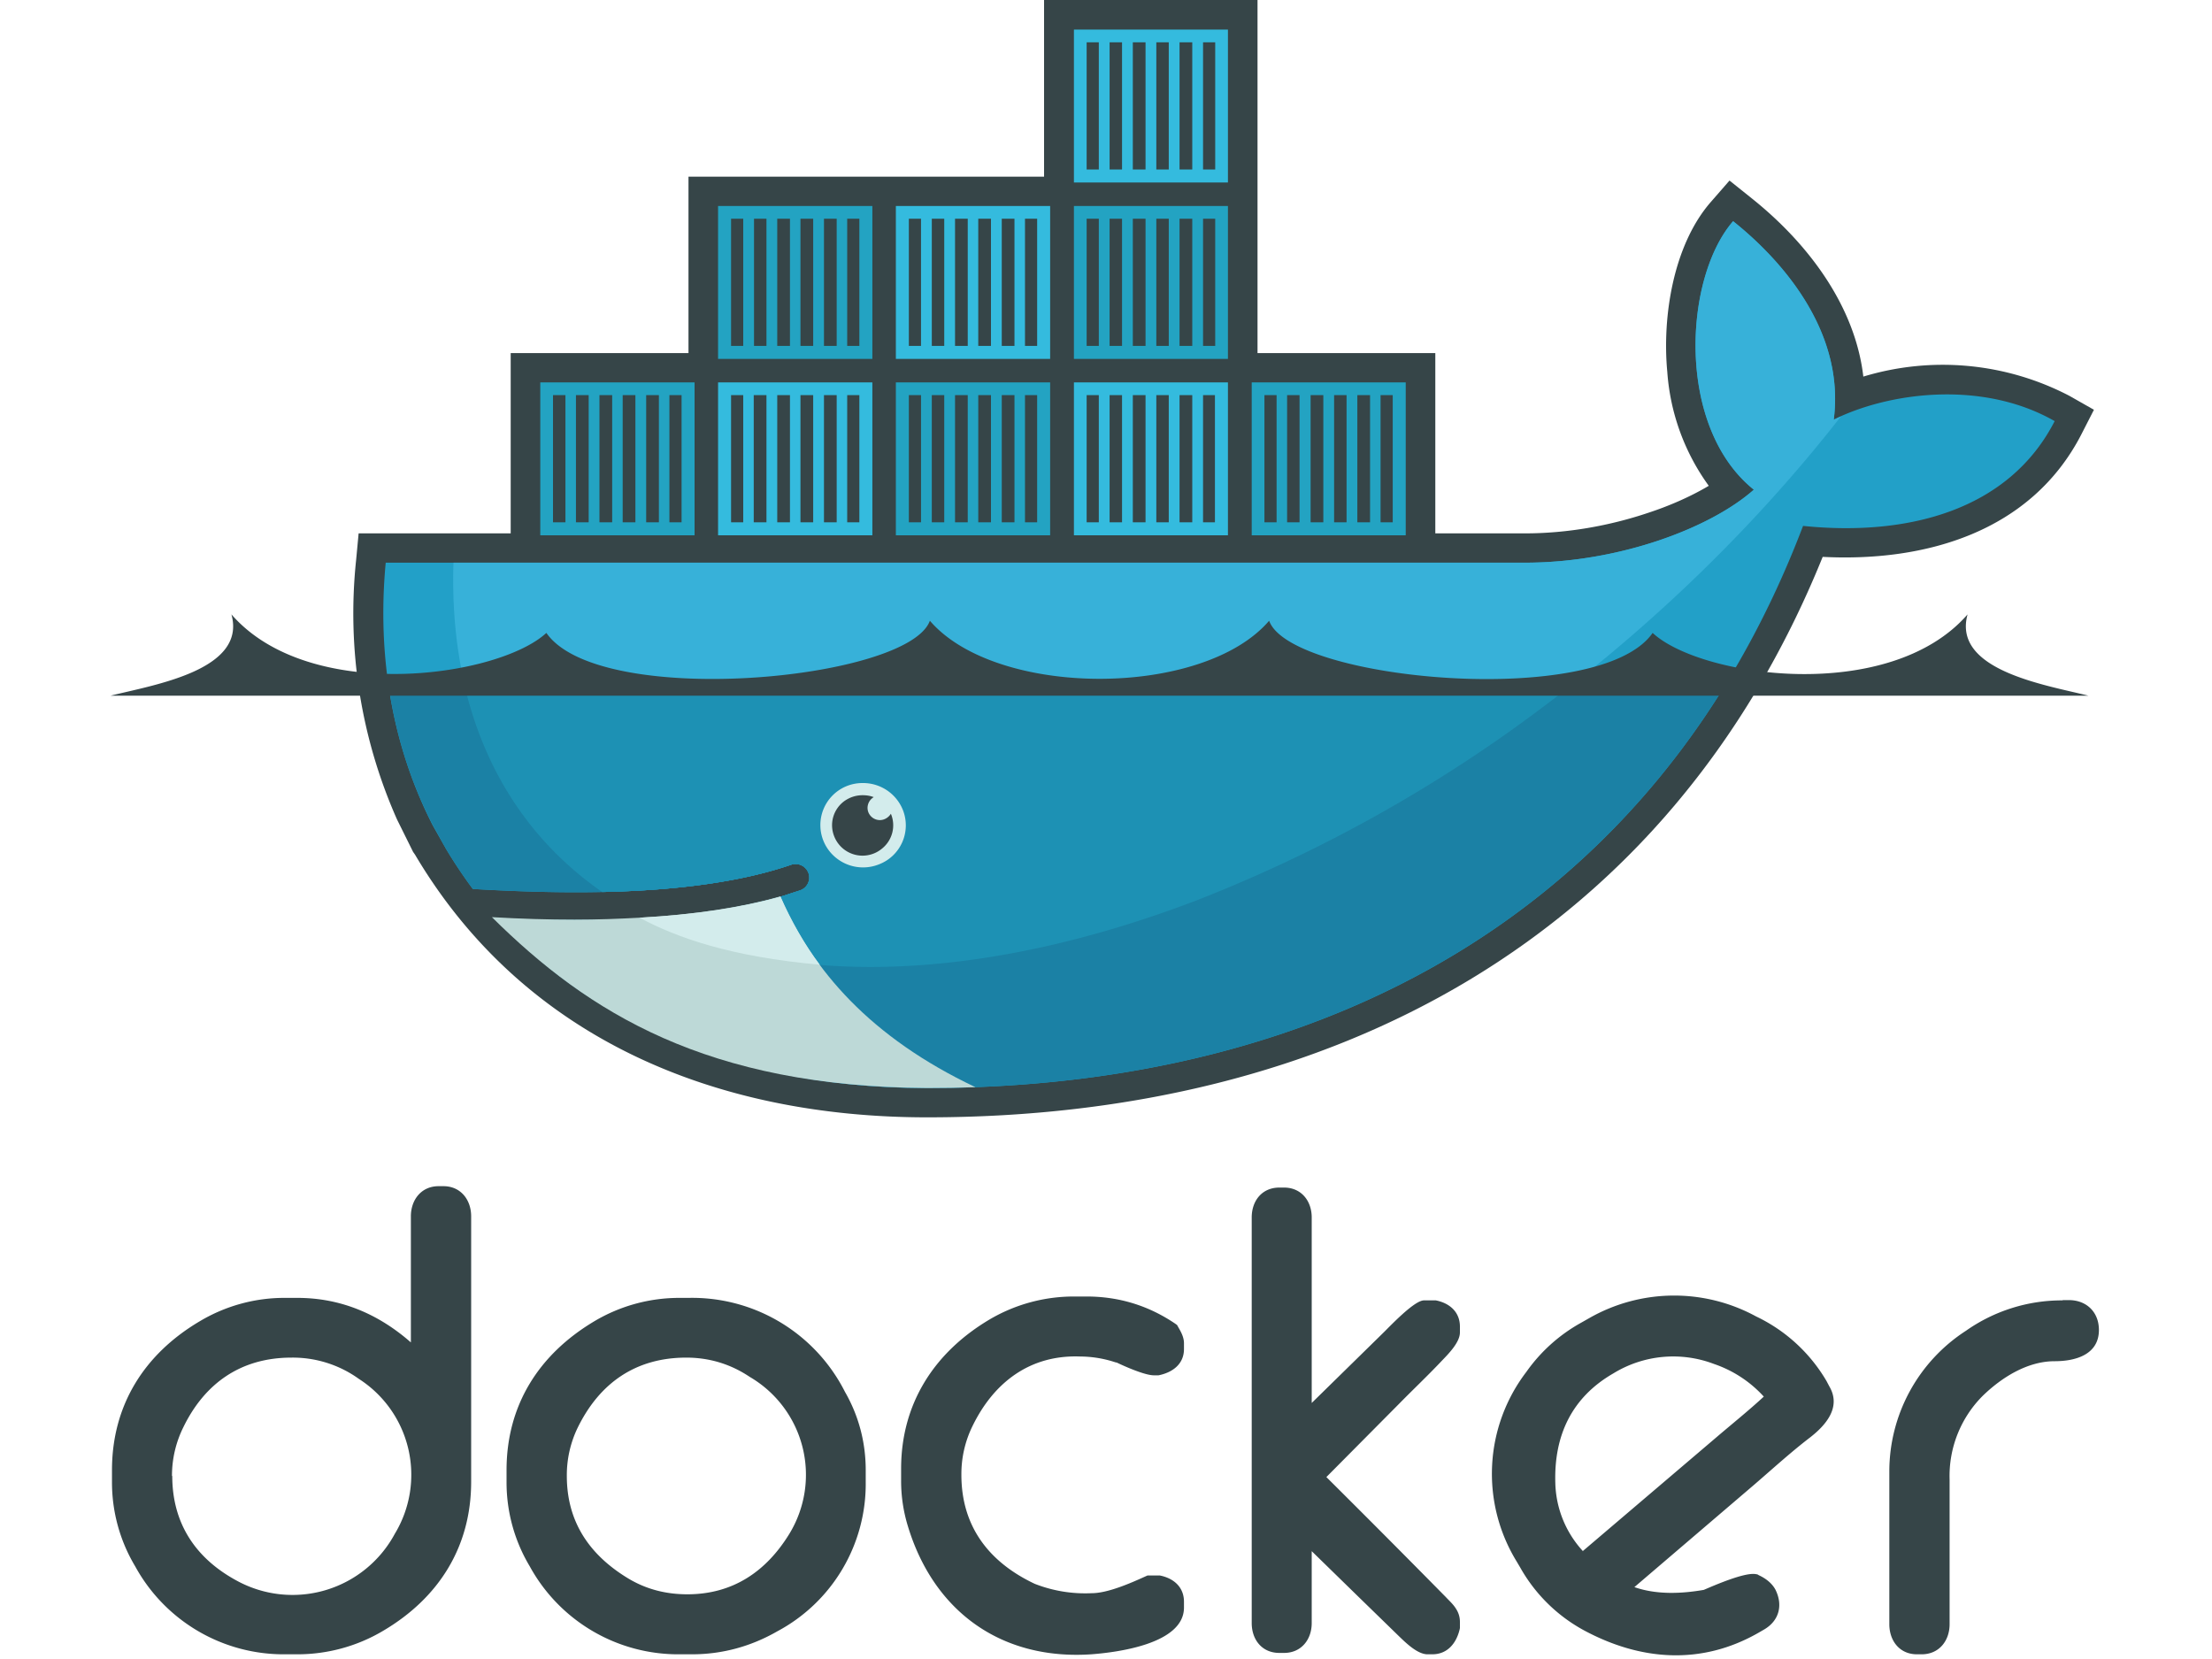 <?xml version="1.0" encoding="UTF-8"?> <svg xmlns:xlink="http://www.w3.org/1999/xlink" xmlns="http://www.w3.org/2000/svg" width="80" height="60" fill="none"><path fill="#364548" fill-rule="evenodd" d="M14.86 48.55v-4.56c0-.6.38-1.09 1-1.09h.18c.62 0 1 .49 1 1.09v9.6c0 2.35-1.17 4.21-3.2 5.4-.93.55-2 .84-3.08.84h-.43a6.12 6.12 0 0 1-5.44-3.18 5.91 5.91 0 0 1-.84-3.05v-.43c0-2.35 1.17-4.21 3.2-5.4.93-.55 2-.84 3.08-.83h.43c1.6 0 2.96.61 4.1 1.61Zm-8.63 4.83c0 1.7.83 2.97 2.32 3.78a4.2 4.2 0 0 0 5.73-1.69 4.12 4.12 0 0 0-1.3-5.6 4.09 4.09 0 0 0-2.44-.77c-1.82 0-3.14.92-3.92 2.54a3.94 3.94 0 0 0-.4 1.74Zm18.37-6.44h.3a6.19 6.19 0 0 1 5.66 3.4c.5.87.75 1.83.75 2.83v.43a6.04 6.04 0 0 1-3.2 5.4c-.94.54-1.98.83-3.08.83h-.43a6.12 6.12 0 0 1-5.44-3.18 5.91 5.91 0 0 1-.84-3.05v-.43c0-2.35 1.17-4.2 3.2-5.4a6 6 0 0 1 3.08-.83Zm-4.1 6.44c0 1.65.81 2.85 2.21 3.7.66.4 1.38.58 2.15.58 1.64 0 2.85-.82 3.69-2.19a4.1 4.1 0 0 0-1.43-5.67c-.7-.47-1.47-.7-2.3-.7-1.83 0-3.14.92-3.93 2.54a3.94 3.94 0 0 0-.39 1.74Zm19.87-4.1a4.1 4.1 0 0 0-1.3-.22c-1.82-.07-3.14.94-3.91 2.54a3.93 3.93 0 0 0-.39 1.74c0 1.85.98 3.15 2.65 3.94a5 5 0 0 0 2.06.34c.58 0 1.4-.36 1.93-.6l.09-.04h.45c.5.1.87.42.87.95v.21c0 1.32-2.43 1.62-3.35 1.69-3.27.22-5.71-1.56-6.64-4.65a5.56 5.56 0 0 1-.24-1.63v-.43c0-2.34 1.18-4.2 3.2-5.4a6 6 0 0 1 3.08-.83h.43c1.17 0 2.24.33 3.2.98l.07.05.05.09c.1.17.2.36.2.57v.21c0 .55-.42.85-.92.95h-.17c-.33 0-1.07-.33-1.36-.47Zm7.07 1.46L50 48.23c.24-.23 1.14-1.2 1.5-1.2h.43c.5.1.87.42.87.95v.21c0 .36-.42.78-.66 1.03-.5.53-1.03 1.03-1.54 1.55l-2.63 2.65a602.27 602.27 0 0 1 4.32 4.34c.1.11.26.25.36.41.1.15.15.31.15.49v.22l-.01.05c-.12.5-.44.9-.99.9h-.17c-.36 0-.77-.4-1.02-.64l-1.5-1.46-1.67-1.63v2.6c0 .6-.38 1.08-1 1.08h-.17c-.63 0-1-.48-1-1.08V44.03c0-.6.37-1.08 1-1.08h.17c.62 0 1 .48 1 1.08v6.7Zm27.16-3.72h.22c.65 0 1.09.44 1.09 1.08 0 .9-.86 1.13-1.6 1.13-.99 0-1.92.59-2.6 1.25a4.1 4.1 0 0 0-1.2 3.03v5.23c0 .6-.38 1.09-1.01 1.09h-.17c-.63 0-1-.49-1-1.09v-5.53a6.06 6.06 0 0 1 2.77-5.08 6.03 6.03 0 0 1 3.5-1.1ZM59.11 57.4c.8.28 1.7.24 2.51.1.42-.18 1.48-.64 1.88-.57l.06.01.05.03c.24.11.47.28.6.52.28.56.14 1.13-.42 1.45l-.19.11c-2.06 1.18-4.26 1.02-6.32-.09a5.84 5.84 0 0 1-2.3-2.27l-.13-.22a6.07 6.07 0 0 1 .35-6.85 5.95 5.95 0 0 1 1.98-1.78l.3-.17a6.19 6.19 0 0 1 6.03-.06 5.88 5.88 0 0 1 2.55 2.34l.1.19c.44.75-.12 1.4-.7 1.85-.68.52-1.36 1.14-2.01 1.7l-4.34 3.71Zm-1.87-1.3 4.85-4.13c.55-.47 1.16-.96 1.7-1.46a4.31 4.31 0 0 0-1.8-1.18 4.14 4.14 0 0 0-3.64.34c-1.51.87-2.15 2.25-2.1 3.96a3.77 3.77 0 0 0 1 2.47ZM45.48 12.77h6.43v6.52h3.25c1.5 0 3.05-.27 4.47-.75.7-.23 1.48-.56 2.17-.97a7.96 7.96 0 0 1-1.5-4.12c-.19-2 .22-4.59 1.57-6.14l.68-.78.8.64c2.03 1.62 3.74 3.88 4.04 6.45a9.9 9.9 0 0 1 7.46.7l.88.5-.46.9c-1.82 3.52-5.63 4.61-9.35 4.42-5.57 13.76-17.69 20.27-32.39 20.27-7.59 0-14.56-2.81-18.52-9.5l-.07-.1-.58-1.17a18.37 18.37 0 0 1-1.48-9.39l.09-.96h5.5v-6.52h6.43V6.39h12.86V0h7.72v12.76Z" clip-rule="evenodd"></path><path fill="#22A0C8" fill-rule="evenodd" d="M66.32 15.18c.43-3.33-2.08-5.94-3.64-7.18-1.79 2.06-2.07 7.45.75 9.71-1.57 1.39-4.88 2.64-8.27 2.64H13.95c-.33 3.5.29 6.74 1.7 9.5l.48.85c.3.5.62.98.97 1.45 1.7.1 3.25.14 4.68.11 2.81-.06 5.1-.39 6.84-.99a.5.5 0 0 1 .62.31.49.49 0 0 1-.3.62l-.71.23a21.65 21.65 0 0 1-4.85.78l-.21.01c-.74.05-1.55.05-2.37.05-.9 0-1.78-.01-2.77-.06l-.03.01c3.43 3.83 8.8 6.13 15.53 6.13 14.25 0 26.33-6.27 31.68-20.33 3.8.39 7.45-.57 9.1-3.79-2.64-1.51-6.04-1.03-8-.05Z" clip-rule="evenodd"></path><path fill="#37B1D9" fill-rule="evenodd" d="M66.32 15.18c.43-3.33-2.08-5.94-3.64-7.18-1.79 2.06-2.07 7.45.75 9.71-1.57 1.39-4.88 2.64-8.27 2.64H16.4c-.17 5.37 1.84 9.45 5.4 11.91 2.8-.06 5.1-.39 6.83-.99a.5.5 0 0 1 .62.31.49.49 0 0 1-.3.62l-.71.23c-1.37.38-2.97.68-4.86.8l-.04-.05c4.84 2.47 11.87 2.46 19.93-.61 9.04-3.45 17.45-10 23.31-17.51a7.2 7.2 0 0 0-.25.12Z" clip-rule="evenodd"></path><path fill="#1B81A5" fill-rule="evenodd" d="M14.03 24.61c.25 1.88.8 3.64 1.63 5.24l.47.85c.3.5.62.98.97 1.45 1.7.1 3.25.14 4.68.11 2.81-.06 5.1-.39 6.84-.99a.5.5 0 0 1 .62.31.49.49 0 0 1-.3.62l-.71.23c-1.37.38-2.96.66-4.85.78h-.24a42.78 42.78 0 0 1-5.17 0c3.43 3.83 8.83 6.14 15.57 6.14 12.19 0 22.8-4.6 28.96-14.74H14.03Z" clip-rule="evenodd"></path><path fill="#1D91B4" fill-rule="evenodd" d="M16.76 24.61c.73 3.3 2.48 5.89 5.02 7.65 2.81-.06 5.1-.39 6.84-.99a.5.5 0 0 1 .62.31.49.49 0 0 1-.3.62l-.71.23c-1.37.38-3 .66-4.88.78 4.84 2.46 11.85 2.43 19.91-.64a52.74 52.74 0 0 0 13.78-7.96H16.76Z" clip-rule="evenodd"></path><path fill="#23A3C2" fill-rule="evenodd" d="M19.54 13.83h5.58v5.53h-5.58v-5.53Zm.47.46h.44v4.6H20v-4.6Zm.82 0h.46v4.6h-.46v-4.6Zm.85 0h.46v4.6h-.46v-4.6Zm.84 0h.46v4.6h-.46v-4.6Zm.85 0h.46v4.6h-.46v-4.6Zm.84 0h.44v4.6h-.44v-4.6Zm1.76-6.84h5.58v5.53h-5.58V7.45Zm.47.46h.44v4.6h-.44v-4.6Zm.83 0h.45v4.6h-.45v-4.6Zm.84 0h.46v4.6h-.46v-4.6Zm.84 0h.46v4.6h-.46v-4.6Zm.85 0h.46v4.6h-.46v-4.6Zm.84 0h.44v4.6h-.44v-4.6Z" clip-rule="evenodd"></path><path fill="#34BBDE" fill-rule="evenodd" d="M25.97 13.83h5.58v5.53h-5.58v-5.53Zm.47.46h.44v4.6h-.44v-4.6Zm.82 0h.46v4.6h-.46v-4.6Zm.85 0h.46v4.6h-.46v-4.6Zm.84 0h.46v4.6h-.46v-4.6Zm.85 0h.46v4.6h-.46v-4.6Zm.84 0h.44v4.6h-.44v-4.6Z" clip-rule="evenodd"></path><path fill="#23A3C2" fill-rule="evenodd" d="M32.4 13.83h5.58v5.53H32.4v-5.53Zm.47.46h.44v4.6h-.44v-4.6Zm.83 0h.45v4.6h-.45v-4.6Zm.84 0H35v4.6h-.46v-4.6Zm.84 0h.46v4.6h-.46v-4.6Zm.85 0h.46v4.6h-.46v-4.6Zm.84 0h.44v4.6h-.44v-4.6Z" clip-rule="evenodd"></path><path fill="#34BBDE" fill-rule="evenodd" d="M32.4 7.45h5.58v5.53H32.4V7.45Zm.47.46h.44v4.6h-.44v-4.6Zm.83 0h.45v4.6h-.45v-4.6Zm.84 0H35v4.6h-.46v-4.6Zm.84 0h.46v4.6h-.46v-4.6Zm.85 0h.46v4.6h-.46v-4.6Zm.84 0h.44v4.6h-.44v-4.6Zm1.77 5.92h5.57v5.53h-5.57v-5.53Zm.46.46h.44v4.6h-.44v-4.6Zm.83 0h.45v4.6h-.45v-4.6Zm.84 0h.46v4.6h-.46v-4.6Zm.85 0h.45v4.6h-.45v-4.6Zm.84 0h.46v4.6h-.46v-4.6Zm.85 0h.43v4.6h-.43v-4.6Z" clip-rule="evenodd"></path><path fill="#23A3C2" fill-rule="evenodd" d="M38.84 7.45h5.57v5.53h-5.57V7.45Zm.46.46h.44v4.6h-.44v-4.6Zm.83 0h.45v4.6h-.45v-4.6Zm.84 0h.46v4.6h-.46v-4.6Zm.85 0h.45v4.6h-.45v-4.6Zm.84 0h.46v4.6h-.46v-4.6Zm.85 0h.44v4.6h-.44v-4.6Z" clip-rule="evenodd"></path><path fill="#34BBDE" fill-rule="evenodd" d="M38.84 1.07h5.57V6.6h-5.57V1.07Zm.46.46h.44v4.6h-.44v-4.6Zm.83 0h.45v4.6h-.45v-4.6Zm.84 0h.46v4.6h-.46v-4.6Zm.85 0h.45v4.6h-.45v-4.6Zm.84 0h.46v4.6h-.46v-4.6Zm.85 0h.44v4.6h-.44v-4.6Z" clip-rule="evenodd"></path><path fill="#23A3C2" fill-rule="evenodd" d="M45.27 13.83h5.57v5.53h-5.57v-5.53Zm.46.46h.44v4.6h-.44v-4.6Zm.83 0H47v4.6h-.45v-4.6Zm.84 0h.46v4.6h-.46v-4.6Zm.85 0h.45v4.6h-.45v-4.6Zm.84 0h.46v4.6h-.46v-4.6Zm.84 0h.44v4.6h-.44v-4.6Z" clip-rule="evenodd"></path><path fill="#D3ECEC" fill-rule="evenodd" d="M31.2 28.32a1.55 1.55 0 0 1 1.44.94 1.51 1.51 0 0 1-.85 2 1.55 1.55 0 0 1-1.67-.34 1.52 1.52 0 0 1 1.08-2.6Z" clip-rule="evenodd"></path><path fill="#364548" fill-rule="evenodd" d="M31.2 28.76c.14 0 .27.02.4.07a.45.45 0 0 0-.21.5.45.45 0 0 0 .43.33c.17 0 .32-.1.4-.23a1.08 1.08 0 0 1-.32 1.26 1.1 1.1 0 0 1-1.74-.47 1.08 1.08 0 0 1 .38-1.25c.2-.14.42-.21.66-.21ZM4 25.16h71.53c-1.56-.39-4.93-.92-4.37-2.94-2.83 3.25-9.66 2.28-11.39.67-1.92 2.77-13.1 1.72-13.87-.44-2.4 2.8-9.86 2.8-12.27 0-.78 2.16-11.95 3.2-13.87.44-1.73 1.6-8.56 2.58-11.39-.67.56 2.02-2.81 2.55-4.37 2.94" clip-rule="evenodd"></path><path fill="#BDD9D7" fill-rule="evenodd" d="M35.28 39.32c-3.8-1.8-5.9-4.23-7.06-6.9-1.41.4-3.11.66-5.09.77-.74.04-1.52.07-2.35.07-.94 0-1.94-.03-2.99-.09 3.5 3.47 7.79 6.13 15.74 6.18.6 0 1.17-.01 1.75-.03Z" clip-rule="evenodd"></path><path fill="#D3ECEC" fill-rule="evenodd" d="M29.64 34.88c-.53-.7-1.04-1.6-1.41-2.45-1.42.4-3.12.65-5.1.76 1.36.73 3.3 1.41 6.51 1.7" clip-rule="evenodd"></path></svg> 